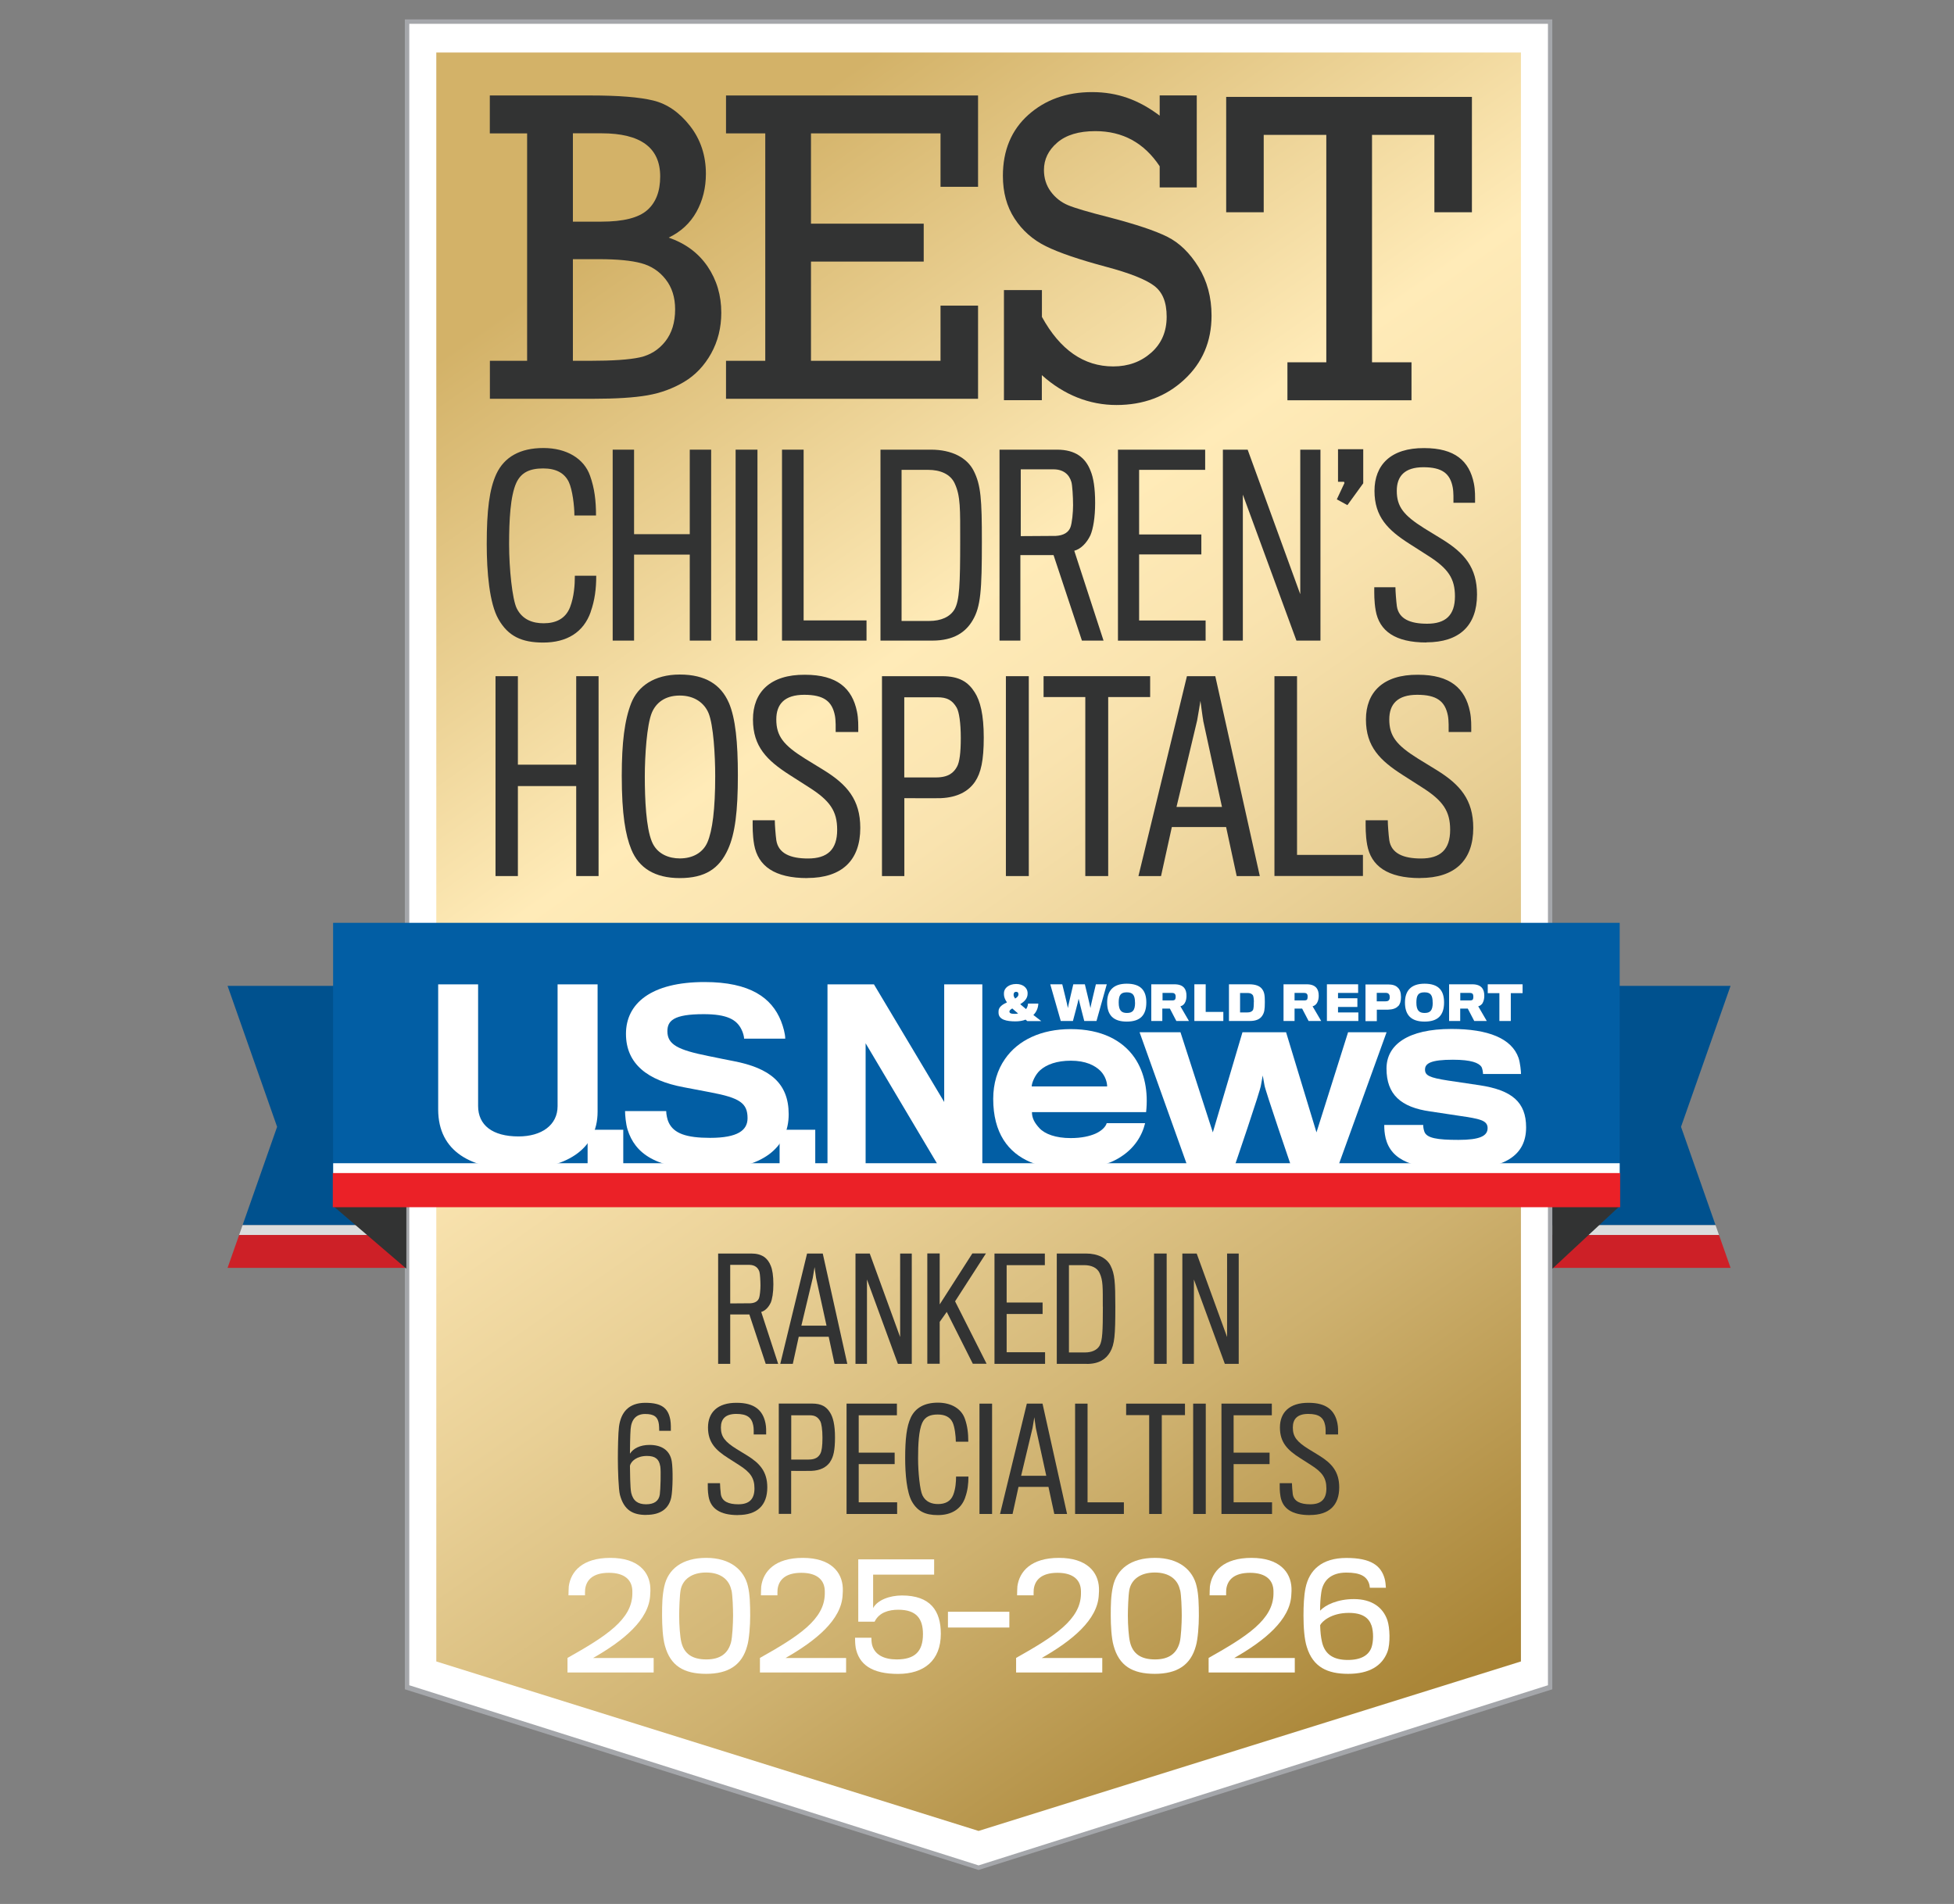 <?xml version="1.0" encoding="UTF-8"?>
<svg id="Layer_1" data-name="Layer 1" xmlns="http://www.w3.org/2000/svg" width="260.34" height="253.67" xmlns:xlink="http://www.w3.org/1999/xlink" viewBox="0 0 260.34 253.67">
  <rect x="0" y="0" width="260.34" height="253.67" fill="#808080" stroke="none"/>
  <defs>
    <style>
      .cls-1 {
        fill: #a4a6aa;
      }

      .cls-2 {
        fill: url(#linear-gradient);
      }

      .cls-3 {
        fill: #dbdddd;
      }

      .cls-4 {
        fill: #025ea4;
      }

      .cls-5 {
        fill: #cd2027;
      }

      .cls-6 {
        fill: #fff;
      }

      .cls-7 {
        fill: #eb2127;
      }

      .cls-8 {
        fill: #00518e;
      }

      .cls-9 {
        fill: #323333;
      }
    </style>
    <linearGradient id="linear-gradient" x1="56.25" y1="8.31" x2="204.52" y2="220.05" gradientUnits="userSpaceOnUse">
      <stop offset=".13" stop-color="#d3b268"/>
      <stop offset=".39" stop-color="#ffebb8"/>
      <stop offset=".48" stop-color="#f9e3af"/>
      <stop offset=".61" stop-color="#e9d096"/>
      <stop offset=".79" stop-color="#ceb16f"/>
      <stop offset=".98" stop-color="#aa8638"/>
      <stop offset="1" stop-color="#a88334"/>
    </linearGradient>
  </defs>
  <g>
    <g>
      <polygon class="cls-6" points="54.24 224.78 54.24 2.87 206.53 2.87 206.53 224.77 130.38 248.84 54.24 224.78"/>
      <path class="cls-1" d="M206.24,3.17v221.36l-75.86,24-75.85-24V3.17h151.71M206.83,2.58H53.94v222.49l76.44,24.07,76.44-24.07V2.58h0Z"/>
    </g>
    <polygon class="cls-2" points="202.64 7 58.13 7 58.13 221.36 130.38 243.94 202.64 221.36 202.64 7"/>
  </g>
  <g>
    <path class="cls-9" d="M102.66,173.61c-.28.59-.74,1.05-1.24,1.18l2.26,6.92h-1.66l-2.18-6.58h-2.55v6.58h-1.61v-14.7h4.42c1.44,0,2.2.63,2.59,1.63.22.52.35,1.33.35,2.46s-.15,2-.37,2.51ZM101.2,169.5c-.17-.59-.61-.98-1.39-.98h-2.52v5.14s2.61-.02,2.7-.02c.61-.04.98-.28,1.13-.67.13-.33.2-1.17.2-1.7,0-.65-.06-1.55-.13-1.78Z"/>
    <path class="cls-9" d="M105.62,181.71h-1.66l3.57-14.7h2.09l3.27,14.7h-1.7l-.78-3.61h-3.99l-.79,3.61ZM108.73,170.26c-.04-.19-.2-1.44-.2-1.44,0,0-.2,1.26-.24,1.44-.06.26-1.52,6.36-1.52,6.36h3.35s-1.35-6.16-1.39-6.36Z"/>
    <path class="cls-9" d="M119.63,181.71l-4.12-11.24v11.24h-1.53v-14.7h1.9l4.05,11.13v-11.13h1.55v14.7h-1.85Z"/>
    <path class="cls-9" d="M129.62,181.71l-3.48-6.92-.94,1.33v5.58h-1.65v-14.7h1.65v6.79l4.35-6.79h1.81l-4.11,6.38,4.2,8.32h-1.83Z"/>
    <path class="cls-9" d="M132.5,181.71v-14.7h6.71v1.55h-5.09v4.98h4.79v1.53h-4.79v5.09h5.12v1.55h-6.75Z"/>
    <path class="cls-9" d="M144.79,181.71h-3.99v-14.7h3.88c1.63,0,2.79.63,3.29,1.63.55,1.09.63,2.2.63,5.46,0,3.75-.09,5.01-.7,6.05-.54.92-1.46,1.57-3.11,1.57ZM146.93,174.09c0-2.52.04-3.51-.43-4.49-.33-.72-1.13-1.04-2.03-1.04h-2.05v11.63h2.15c.87,0,1.59-.3,1.94-.91.37-.67.43-1.92.43-5.2Z"/>
    <path class="cls-9" d="M153.76,181.71v-14.7h1.68v14.7h-1.68Z"/>
    <path class="cls-9" d="M163.19,181.71l-4.12-11.24v11.24h-1.54v-14.7h1.91l4.05,11.13v-11.13h1.55v14.7h-1.85Z"/>
    <path class="cls-9" d="M86.1,201.84c-1.83,0-2.96-.67-3.5-2.66-.2-.74-.28-3.42-.28-4.83,0-1.33.04-3.44.15-4.27.26-1.92,1.29-3.18,3.51-3.18s3.05.74,3.33,2.27c.09.54.07,1.15.07,1.46h-1.55c0-.24-.02-.68-.04-.85-.13-1-.63-1.39-1.83-1.39s-1.83.72-1.94,2c-.06.68-.09,2.72-.09,3.29.43-.68,1.33-1.17,2.61-1.17,1.53,0,2.7.65,2.96,2.18.17.98.15,3.77-.07,4.83-.31,1.44-1.37,2.31-3.33,2.31ZM87.96,195.33c-.15-.94-.67-1.35-1.76-1.35-1.35,0-2.13.7-2.27,1.31.02.85.02,2.94.17,3.61.26,1.09.92,1.52,1.98,1.52s1.7-.42,1.83-1.31c.09-.63.17-3.13.06-3.77Z"/>
    <path class="cls-9" d="M98.31,201.86c-2.4,0-3.62-.89-3.9-2.46-.13-.72-.11-1.33-.11-1.79h1.63c0,.31.06,1.05.11,1.46.15.98,1.04,1.35,2.33,1.35,1.42,0,2.15-.65,2.15-2.11,0-1.37-.52-2.15-2.07-3.13-.31-.2-.98-.63-1.44-.92-1.65-1.05-2.68-2.07-2.68-4.07s1.26-3.31,3.83-3.29c2.37,0,3.48,1,3.83,2.72.11.54.09,1.04.09,1.5h-1.66c0-.24.02-.83-.06-1.2-.2-1.05-.81-1.54-2.26-1.54s-2.05.68-2.05,1.81c0,1.22.52,1.89,2.11,2.88.44.28,1.05.65,1.39.85,1.7,1.05,2.68,2.16,2.68,4.25,0,2.39-1.35,3.68-3.9,3.68Z"/>
    <path class="cls-9" d="M110.61,194.77c-.5.72-1.31,1.15-2.5,1.2-.31.02-2.7,0-2.7,0v5.73h-1.65v-14.7h4.42c1.28,0,1.92.42,2.4,1.18.41.63.67,1.65.67,3.33s-.2,2.61-.65,3.25ZM109.28,189.34c-.33-.57-.72-.78-1.44-.78h-2.42v5.9h2.33c.92,0,1.31-.35,1.55-.79.18-.33.28-1,.28-2.11s-.13-1.92-.3-2.22Z"/>
    <path class="cls-9" d="M112.79,201.71v-14.7h6.71v1.55h-5.09v4.98h4.79v1.53h-4.79v5.09h5.12v1.55h-6.75Z"/>
    <path class="cls-9" d="M128.61,199.49c-.55,1.59-1.85,2.37-3.66,2.37-1.66,0-2.7-.5-3.44-1.79-.7-1.22-.91-3.66-.91-5.79,0-2.59.2-4.24.74-5.4.61-1.31,1.83-2,3.62-2s3.12.81,3.59,2.13c.35.98.46,1.94.46,3.07h-1.66c0-.74-.15-1.98-.43-2.57-.33-.7-1-1.05-1.98-1.05-1.04,0-1.7.31-2.07,1.11-.46,1.02-.55,2.88-.55,4.73s.24,4.24.59,4.94c.44.89,1.26,1.15,2.07,1.15.92,0,1.68-.33,2.03-1.24.31-.81.37-1.72.37-2.42h1.65c0,.98-.11,1.89-.43,2.77Z"/>
    <path class="cls-9" d="M130.5,201.71v-14.7h1.68v14.7h-1.68Z"/>
    <path class="cls-9" d="M134.9,201.71h-1.66l3.57-14.7h2.09l3.27,14.7h-1.7l-.78-3.61h-3.99l-.79,3.61ZM138.01,190.26c-.04-.19-.2-1.44-.2-1.44,0,0-.2,1.26-.24,1.44-.06.26-1.52,6.36-1.52,6.36h3.35s-1.35-6.16-1.39-6.36Z"/>
    <path class="cls-9" d="M143.24,201.71v-14.7h1.66v13.15h4.84v1.55h-6.51Z"/>
    <path class="cls-9" d="M154.79,188.54v13.17h-1.68v-13.17h-3.07v-1.53h7.84v1.53h-3.09Z"/>
    <path class="cls-9" d="M158.97,201.71v-14.7h1.68v14.7h-1.68Z"/>
    <path class="cls-9" d="M162.74,201.71v-14.7h6.71v1.55h-5.09v4.98h4.79v1.53h-4.79v5.09h5.12v1.55h-6.75Z"/>
    <path class="cls-9" d="M174.51,201.86c-2.4,0-3.62-.89-3.9-2.46-.13-.72-.11-1.33-.11-1.79h1.63c0,.31.06,1.05.11,1.46.15.98,1.04,1.35,2.33,1.35,1.42,0,2.15-.65,2.15-2.11,0-1.37-.52-2.15-2.07-3.13-.31-.2-.98-.63-1.44-.92-1.65-1.05-2.68-2.07-2.68-4.07s1.26-3.31,3.83-3.29c2.37,0,3.48,1,3.83,2.72.11.54.09,1.04.09,1.5h-1.66c0-.24.02-.83-.06-1.2-.2-1.05-.81-1.54-2.26-1.54s-2.05.68-2.05,1.81c0,1.22.52,1.89,2.11,2.88.44.28,1.05.65,1.39.85,1.7,1.05,2.68,2.16,2.68,4.25,0,2.39-1.35,3.68-3.9,3.68Z"/>
  </g>
  <g>
    <path class="cls-9" d="M76.77,116.72v-11.99h-7.77v11.99h-2.98v-26.63h2.98v11.79h7.77v-11.79h2.98v26.63h-2.98Z"/>
    <path class="cls-9" d="M97.1,93.61c.9,2.08,1.21,5.33,1.21,9.68,0,4.79-.37,7.77-1.31,9.85-1.17,2.61-3.08,3.85-6.43,3.85s-5.46-1.37-6.46-3.82c-.77-1.88-1.27-4.66-1.27-9.81,0-4.39.37-7.44,1.27-9.71.87-2.18,3.01-3.78,6.46-3.78s5.49,1.37,6.53,3.75ZM94.25,112.23c.67-1.54,1.04-4.42,1.04-8.84,0-2.71-.23-6.83-.9-8.41-.54-1.27-1.81-2.31-3.82-2.31s-3.18,1-3.72,2.28c-.67,1.61-.94,5.73-.94,8.51,0,3.05.17,6.8.94,8.67.7,1.71,2.34,2.24,3.72,2.24,1.74,0,3.08-.77,3.68-2.14Z"/>
    <path class="cls-9" d="M107.55,116.99c-4.35,0-6.56-1.61-7.07-4.45-.23-1.31-.2-2.41-.2-3.25h2.95c0,.57.1,1.91.2,2.65.27,1.77,1.88,2.44,4.22,2.44,2.58,0,3.89-1.17,3.89-3.82,0-2.48-.94-3.88-3.75-5.66-.57-.37-1.78-1.14-2.61-1.67-2.98-1.91-4.86-3.75-4.86-7.37s2.28-6,6.93-5.96c4.29,0,6.3,1.81,6.93,4.92.2.97.17,1.88.17,2.71h-3.01c0-.44.03-1.51-.1-2.18-.37-1.91-1.47-2.78-4.09-2.78s-3.72,1.24-3.72,3.28c0,2.21.94,3.42,3.82,5.22.8.5,1.91,1.17,2.51,1.54,3.08,1.91,4.86,3.92,4.86,7.7,0,4.32-2.45,6.67-7.07,6.67Z"/>
    <path class="cls-9" d="M129.9,104.16c-.9,1.31-2.38,2.08-4.52,2.18-.57.03-4.89,0-4.89,0v10.38h-2.98v-26.63h8c2.31,0,3.48.77,4.35,2.14.74,1.14,1.21,2.98,1.21,6.03s-.37,4.72-1.17,5.9ZM127.48,94.31c-.6-1.04-1.31-1.41-2.61-1.41h-4.39v10.68h4.22c1.67,0,2.38-.64,2.81-1.44.33-.6.5-1.81.5-3.82s-.23-3.48-.54-4.02Z"/>
    <path class="cls-9" d="M134.02,116.72v-26.63h3.05v26.63h-3.05Z"/>
    <path class="cls-9" d="M147.65,92.87v23.85h-3.05v-23.85h-5.56v-2.78h14.2v2.78h-5.59Z"/>
    <path class="cls-9" d="M154.69,116.72h-3.01l6.46-26.63h3.78l5.93,26.63h-3.08l-1.41-6.53h-7.23l-1.44,6.53ZM160.31,95.99c-.07-.33-.37-2.61-.37-2.61,0,0-.37,2.28-.44,2.61-.1.47-2.75,11.52-2.75,11.52h6.06s-2.44-11.15-2.51-11.52Z"/>
    <path class="cls-9" d="M169.8,116.72v-26.63h3.01v23.81h8.78v2.81h-11.79Z"/>
    <path class="cls-9" d="M189.22,116.99c-4.35,0-6.56-1.61-7.07-4.45-.23-1.31-.2-2.41-.2-3.25h2.95c0,.57.1,1.91.2,2.65.27,1.77,1.88,2.44,4.22,2.44,2.58,0,3.89-1.17,3.89-3.82,0-2.48-.94-3.88-3.75-5.66-.57-.37-1.77-1.14-2.61-1.67-2.98-1.91-4.86-3.75-4.86-7.37s2.28-6,6.93-5.96c4.29,0,6.3,1.81,6.93,4.92.2.97.17,1.88.17,2.71h-3.01c0-.44.03-1.51-.1-2.18-.37-1.91-1.47-2.78-4.09-2.78s-3.72,1.24-3.72,3.28c0,2.21.94,3.42,3.82,5.22.8.5,1.91,1.17,2.51,1.54,3.08,1.91,4.86,3.92,4.86,7.7,0,4.32-2.45,6.67-7.07,6.67Z"/>
  </g>
  <g>
    <path class="cls-9" d="M78.71,81.51c-.96,2.75-3.2,4.1-6.34,4.1-2.88,0-4.67-.86-5.95-3.1-1.22-2.11-1.57-6.34-1.57-10.02,0-4.48.35-7.33,1.28-9.34,1.06-2.27,3.17-3.46,6.27-3.46s5.41,1.41,6.21,3.68c.61,1.7.8,3.36.8,5.31h-2.88c0-1.28-.26-3.42-.74-4.45-.58-1.22-1.73-1.82-3.42-1.82-1.79,0-2.94.54-3.58,1.92-.8,1.76-.96,4.99-.96,8.19s.42,7.33,1.02,8.54c.77,1.54,2.18,1.98,3.58,1.98,1.6,0,2.91-.58,3.52-2.14.54-1.41.64-2.98.64-4.19h2.85c0,1.7-.19,3.26-.74,4.8Z"/>
    <path class="cls-9" d="M91.9,85.35v-11.46h-7.42v11.46h-2.85v-25.44h2.85v11.26h7.42v-11.26h2.85v25.44h-2.85Z"/>
    <path class="cls-9" d="M98.01,85.35v-25.44h2.91v25.44h-2.91Z"/>
    <path class="cls-9" d="M104.19,85.35v-25.44h2.88v22.75h8.38v2.69h-11.26Z"/>
    <path class="cls-9" d="M124.22,85.35h-6.91v-25.44h6.72c2.82,0,4.83,1.09,5.7,2.82.96,1.89,1.09,3.81,1.09,9.44,0,6.5-.16,8.67-1.22,10.46-.93,1.6-2.53,2.72-5.38,2.72ZM127.93,72.17c0-4.35.06-6.08-.74-7.78-.58-1.25-1.95-1.79-3.52-1.79h-3.55v20.13h3.71c1.5,0,2.75-.51,3.36-1.57.64-1.15.74-3.33.74-8.99Z"/>
    <path class="cls-9" d="M145.27,71.33c-.48,1.02-1.28,1.82-2.14,2.05l3.9,11.97h-2.88l-3.78-11.39h-4.42v11.39h-2.78v-25.44h7.65c2.5,0,3.81,1.09,4.48,2.82.38.9.61,2.3.61,4.26s-.26,3.46-.64,4.35ZM142.75,64.23c-.29-1.02-1.06-1.7-2.4-1.7h-4.35v8.9s4.51-.03,4.67-.03c1.06-.06,1.7-.48,1.95-1.15.22-.58.35-2.02.35-2.94,0-1.12-.1-2.69-.22-3.07Z"/>
    <path class="cls-9" d="M148.95,85.35v-25.44h11.62v2.69h-8.8v8.61h8.29v2.66h-8.29v8.8h8.86v2.69h-11.68Z"/>
    <path class="cls-9" d="M172.73,85.35l-7.14-19.45v19.45h-2.66v-25.44h3.3l7.01,19.26v-19.26h2.69v25.44h-3.2Z"/>
    <path class="cls-9" d="M178.27,59.85h3.36v4.54l-2.11,2.91-1.41-.77,1.02-2.18-.06-.16h-.8v-4.35Z"/>
    <path class="cls-9" d="M190.04,85.6c-4.16,0-6.27-1.54-6.75-4.26-.22-1.25-.19-2.3-.19-3.1h2.82c0,.54.1,1.82.19,2.53.26,1.7,1.79,2.33,4.03,2.33,2.46,0,3.71-1.12,3.71-3.65,0-2.37-.9-3.71-3.58-5.41-.54-.35-1.7-1.09-2.5-1.6-2.85-1.82-4.64-3.58-4.64-7.04s2.18-5.73,6.62-5.7c4.1,0,6.02,1.73,6.62,4.7.19.93.16,1.79.16,2.59h-2.88c0-.42.03-1.44-.1-2.08-.35-1.82-1.41-2.66-3.9-2.66s-3.55,1.18-3.55,3.14c0,2.11.9,3.26,3.65,4.99.77.48,1.82,1.12,2.4,1.47,2.94,1.82,4.64,3.74,4.64,7.36,0,4.13-2.34,6.37-6.75,6.37Z"/>
  </g>
  <g>
    <path class="cls-9" d="M70.23,48.07v-30.3h-4.97v-5.05h13.45c3.7,0,6.47.22,8.32.67s3.48,1.57,4.9,3.38c1.41,1.81,2.12,3.94,2.12,6.38,0,1.88-.42,3.57-1.26,5.08-.84,1.51-2.08,2.65-3.7,3.43,2.25.77,3.97,2.06,5.19,3.85,1.21,1.79,1.82,3.84,1.82,6.15,0,1.99-.45,3.81-1.35,5.43s-2.1,2.89-3.59,3.78c-1.49.89-3.12,1.49-4.9,1.8s-4.19.46-7.25.46h-13.74v-5.06h4.97ZM76.33,29.53h3.81c2.91,0,4.93-.51,6.09-1.53s1.73-2.51,1.73-4.49c0-3.83-2.6-5.75-7.82-5.75h-3.81v11.77ZM76.33,48.07h2.3c3,0,5.2-.15,6.59-.45,1.39-.3,2.53-1.01,3.41-2.12.88-1.11,1.32-2.54,1.32-4.29,0-1.59-.42-2.92-1.26-3.99-.84-1.08-1.93-1.79-3.25-2.15-1.33-.36-3.2-.54-5.62-.54h-3.49v13.54Z"/>
    <path class="cls-9" d="M101.96,48.07v-30.3h-5.23v-5.05h33.58v12.17h-5v-7.12h-17.26v12.03h15.02v5.05h-15.02v13.22h17.26v-7.35h5v12.41h-33.58v-5.06h5.23Z"/>
    <path class="cls-9" d="M133.76,53.32v-14.67h5.06v3.57c2.42,4.4,5.59,6.6,9.5,6.6,2,0,3.68-.61,5.06-1.83,1.38-1.22,2.06-2.82,2.06-4.79s-.56-3.3-1.69-4.14-3.24-1.68-6.36-2.51c-3.62-.97-6.3-1.88-8.05-2.75-1.74-.86-3.13-2.09-4.17-3.69s-1.55-3.49-1.55-5.68c0-3.39,1.13-6.1,3.38-8.12,2.26-2.02,5.09-3.04,8.5-3.04s6.24,1.05,9.01,3.14v-2.7h4.94v12.26h-4.94v-2.82c-2.07-3.12-4.93-4.68-8.57-4.68-2.21,0-3.9.51-5.08,1.53-1.18,1.02-1.77,2.23-1.77,3.65,0,1.08.3,2.04.9,2.86.6.82,1.37,1.43,2.29,1.82.93.39,2.76.93,5.49,1.62,3.56.93,6.15,1.79,7.76,2.6,1.61.8,2.99,2.15,4.15,4.02,1.16,1.88,1.74,4.04,1.74,6.48,0,3.45-1.22,6.3-3.65,8.54-2.43,2.25-5.44,3.37-9.02,3.37s-6.99-1.33-9.94-3.98v3.34h-5.06Z"/>
    <path class="cls-9" d="M176.71,48.27v-30.3h-8.34v10.31h-5v-15.37h32.74v15.37h-5v-10.31h-8.31v30.3h5.26v5.06h-16.53v-5.06h5.17Z"/>
  </g>
  <g>
    <g>
      <polygon class="cls-8" points="30.32 131.35 54 131.35 54 163.23 32.32 163.23 36.92 150.13 30.32 131.35"/>
      <polygon class="cls-3" points="54 164.54 31.86 164.54 32.32 163.23 54 163.23 54 164.54"/>
      <polygon class="cls-5" points="54 168.92 30.32 168.92 31.86 164.54 54 164.54 54 168.92"/>
    </g>
    <g>
      <polygon class="cls-8" points="230.57 131.35 206.89 131.35 206.89 163.23 228.57 163.23 223.97 150.13 230.57 131.35"/>
      <polygon class="cls-3" points="206.89 164.54 229.03 164.54 228.57 163.23 206.89 163.23 206.89 164.54"/>
      <polygon class="cls-5" points="206.89 168.92 230.57 168.92 229.03 164.54 206.89 164.54 206.89 168.92"/>
    </g>
    <polygon class="cls-9" points="54.14 160.66 54.14 169.03 44.34 160.63 54.14 160.66"/>
    <polygon class="cls-9" points="206.83 160.66 206.83 169.03 215.86 160.63 206.83 160.66"/>
    <rect class="cls-4" x="44.38" y="122.95" width="171.42" height="33.39"/>
    <g id="U.S.News">
      <path class="cls-6" d="M68.97,155.79c-6.06,0-10.59-2.28-10.59-7.98v-16.66h5.32v16.2c0,2.56,1.91,4.06,5.39,4.06,3.05,0,5.2-1.5,5.2-4.03v-16.23h5.33v16.97c0,5.15-4.43,7.67-10.65,7.67Z"/>
      <path class="cls-6" d="M78.29,155.48v-4.96h4.75v4.96h-4.75Z"/>
      <path class="cls-6" d="M94.61,155.82c-7.36,0-10.01-2.22-10.99-5.3-.25-.8-.34-2-.34-2.49h5.48c0,.43.15,1.17.34,1.54.68,1.42,2.28,2.03,5.51,2.03,3.7,0,4.99-1.02,4.99-2.62,0-2-1.02-2.71-4.96-3.45-.71-.13-2.5-.47-3.57-.68-4.75-.89-7.67-3.08-7.67-7.11s3.33-6.9,10.47-6.9c6.1,0,8.96,2.12,10.19,5.2.31.8.56,1.72.56,2.34h-5.48c0-.28-.15-.83-.34-1.2-.65-1.36-1.97-2.06-5.05-2.06-4.03,0-4.83.89-4.83,2.28,0,1.79,1.45,2.49,5.42,3.29,1.23.24,2.83.59,3.38.68,4.84.93,7.36,2.93,7.36,7.09,0,4.4-3.48,7.36-10.47,7.36Z"/>
      <path class="cls-6" d="M103.87,155.48v-4.96h4.75v4.96h-4.75Z"/>
      <path class="cls-6" d="M125.12,155.48l-9.79-16.48v16.48h-5.08v-24.33h6.19l9.36,15.67v-15.67h5.08v24.33h-5.76Z"/>
      <path class="cls-6" d="M149.3,154.15c-1.57,1.01-3.76,1.63-6.66,1.63-3.98,0-7.21-1.18-8.94-3.92-.88-1.4-1.37-3.2-1.37-5.45,0-2.06.56-3.88,1.57-5.32,1.73-2.51,4.83-3.98,8.75-3.98,4.11,0,6.92,1.5,8.52,3.82,1.34,1.96,1.83,4.54,1.53,7.24h-15.21c0,.82.36,1.44.98,2.12.75.82,2.22,1.34,4.18,1.34,1.47,0,2.54-.26,3.3-.59.94-.42,1.4-1.01,1.5-1.4h5.12c-.42,1.73-1.46,3.36-3.26,4.5ZM146.63,142.69c-.75-.75-1.99-1.37-3.95-1.37-1.86,0-3.23.49-4.11,1.28-.62.55-1.11,1.63-1.11,2.15h10.05c0-.52-.22-1.37-.88-2.06Z"/>
      <path class="cls-6" d="M178.23,155.48h-6.17s-3.53-10.31-3.59-10.9c-.04-.23-.23-1.29-.23-1.29,0,0-.19,1.06-.23,1.26-.03.62-3.56,10.93-3.56,10.93h-6.2l-6.42-17.95h5.45l4.31,13.34,3.95-13.34h5.81l4.05,13.34,4.21-13.34h5.13l-6.49,17.95Z"/>
      <path class="cls-6" d="M194.31,155.81c-6.07,0-8.94-1.21-9.69-4.14-.16-.72-.19-1.21-.19-1.79h5.19c0,.23.03.55.16.91.33.85,1.7,1.08,4.54,1.08s3.88-.52,3.88-1.57-1.08-1.24-3.72-1.63c-.68-.1-2.84-.42-3.91-.59-3.95-.55-5.84-2.28-5.84-5.71,0-3.19,2.87-5.28,8.65-5.28,4.92,0,8.03,1.27,8.94,3.85.23.69.33,1.8.33,2.15h-5.06c0-.19-.07-.75-.23-.98-.36-.49-1.31-.92-3.78-.92-2.87,0-3.72.46-3.72,1.31,0,.78.56,1.08,3.1,1.47,1.04.16,3.56.52,4.17.62,4.31.65,6.2,2.25,6.2,5.61,0,3.72-2.81,5.61-9,5.61Z"/>
    </g>
    <g id="_World_Report" data-name="&amp;amp; World Report">
      <path class="cls-6" d="M136.7,134.45c.16-.2.25-.46.27-.74h1.37c-.02.61-.27,1.14-.66,1.52.32.24.69.53,1.05.81h-1.86c-.08-.06-.16-.12-.23-.19-.38.16-.88.23-1.35.23-1.16,0-2.21-.21-2.25-1.11,0-.07,0-.19,0-.25.01-.56.54-.9,1.12-1.17-.28-.4-.39-.74-.4-1.03v-.25c.03-.6.62-1.17,1.64-1.17.93,0,1.47.54,1.51,1.13,0,.04,0,.18,0,.21-.01.62-.49,1.05-.98,1.35.22.18.5.43.78.66ZM134.49,134.76c0,.24.22.32.73.32.14,0,.31-.02.43-.05-.28-.24-.57-.47-.78-.67-.22.13-.38.26-.38.4ZM135.69,132.54v-.1c0-.16-.08-.3-.31-.3s-.31.15-.33.32c0,.04,0,.09,0,.13,0,.13.08.29.2.45.25-.15.42-.31.44-.5Z"/>
      <path class="cls-6" d="M146.09,136.03h-1.63s-.73-2.82-.75-2.97c0,.16-.76,2.97-.76,2.97h-1.62l-1.4-4.89h1.6s.75,3.02.75,3.17c0-.15.72-3.17.72-3.17h1.54s.74,3.02.74,3.17c0-.15.73-3.17.73-3.17h1.45l-1.37,4.89Z"/>
      <path class="cls-6" d="M152.73,133.55c0,1.72-.82,2.56-2.61,2.56s-2.61-.87-2.61-2.54c0-1.56.8-2.51,2.61-2.51s2.61.85,2.61,2.49ZM151.22,133.58c0-.97-.27-1.37-1.09-1.37s-1.08.38-1.08,1.37c0,1.04.37,1.38,1.09,1.38s1.09-.29,1.09-1.38Z"/>
      <path class="cls-6" d="M157.87,133.61c-.15.26-.37.41-.6.46l1.14,1.96h-1.68l-.86-1.65h-1.01v1.65h-1.47v-4.89h3.09c.65,0,1.08.19,1.32.51.19.25.28.57.28,1.03,0,.39-.08.71-.21.92ZM156.58,132.5c-.07-.16-.22-.21-.43-.21h-1.26v1h1.29c.18,0,.34-.04.4-.16.04-.09.06-.22.06-.32,0-.11-.01-.24-.05-.31Z"/>
      <path class="cls-6" d="M159.13,136.03v-4.89h1.51v3.68h2.35v1.21h-3.86Z"/>
      <path class="cls-6" d="M166.49,136.03h-2.75v-4.89h2.68c.88,0,1.43.22,1.74.64.3.41.36.82.36,1.71,0,1.04-.07,1.42-.34,1.83-.29.45-.8.71-1.68.71ZM167.06,133.5c0-.35-.04-.8-.16-.94-.19-.21-.37-.26-.74-.26h-.94v2.59h.94c.38,0,.58-.08.75-.28.13-.16.14-.71.14-1.11Z"/>
      <path class="cls-6" d="M175.48,133.61c-.15.26-.38.41-.6.46l1.15,1.96h-1.68l-.86-1.65h-1.01v1.65h-1.47v-4.89h3.09c.65,0,1.07.19,1.32.51.19.25.28.57.28,1.03,0,.39-.09.71-.22.92ZM174.18,132.5c-.08-.16-.22-.21-.44-.21h-1.26v1h1.29c.18,0,.35-.04.4-.16.04-.09.05-.22.05-.32,0-.11,0-.24-.05-.31Z"/>
      <path class="cls-6" d="M176.79,136.03v-4.89h4.16v1.15h-2.68v.71h2.58v1.16h-2.58v.73h2.71v1.14h-4.18Z"/>
      <path class="cls-6" d="M186.3,134.02c-.28.33-.75.48-1.35.5-.18,0-1.51,0-1.51,0v1.53h-1.51v-4.89h3.01c.59,0,1.01.13,1.28.41.29.25.44.67.44,1.28,0,.54-.12.93-.36,1.19ZM185.09,132.51c-.08-.16-.23-.23-.47-.23h-1.19v1.13h1.17c.29,0,.43-.09.5-.23.05-.09.06-.18.06-.32,0-.15-.02-.28-.07-.34Z"/>
      <path class="cls-6" d="M192.4,133.55c0,1.72-.82,2.56-2.6,2.56s-2.61-.87-2.61-2.54c0-1.56.8-2.51,2.61-2.51s2.6.85,2.6,2.49ZM190.88,133.58c0-.97-.26-1.37-1.09-1.37s-1.08.38-1.08,1.37c0,1.04.37,1.38,1.09,1.38s1.09-.29,1.09-1.38Z"/>
      <path class="cls-6" d="M197.56,133.61c-.16.26-.38.41-.61.46l1.14,1.96h-1.67l-.86-1.65h-1.01v1.65h-1.48v-4.89h3.09c.65,0,1.08.19,1.32.51.19.25.28.57.28,1.03,0,.39-.09.71-.21.92ZM196.26,132.5c-.07-.16-.22-.21-.44-.21h-1.26v1h1.29c.19,0,.35-.04.4-.16.04-.09.05-.22.05-.32,0-.11-.01-.24-.05-.31Z"/>
      <path class="cls-6" d="M201.29,132.32v3.71h-1.52v-3.71h-1.55v-1.18h4.64v1.18h-1.56Z"/>
    </g>
    <rect class="cls-6" x="44.39" y="154.98" width="171.41" height="1.57"/>
    <rect class="cls-7" x="44.34" y="156.29" width="171.52" height="4.55"/>
  </g>
  <g>
    <path class="cls-6" d="M75.61,222.84v-1.95c5.14-2.89,8.58-5.12,8.64-8.51v-.4c-.02-1.4-.94-2.43-3.12-2.43s-3.02.99-3.17,2.2c-.02.19-.02.57-.02.8h-2.2c0-.33.02-.84.04-1.19.27-1.99,1.82-3.8,5.54-3.8s5.24,1.89,5.33,4.01c.02.23,0,.61-.02.86-.11,3.4-3.65,6.21-7.61,8.47h8.07v1.93h-11.49Z"/>
    <path class="cls-6" d="M99.66,211.39c.25,1.03.29,2.39.29,3.9,0,1.26-.13,3.12-.4,4.01-.69,2.54-2.49,3.71-5.47,3.71s-4.76-1.07-5.49-3.75c-.29-1.01-.38-2.71-.38-4,0-1.49.02-2.64.29-3.88.5-2.33,2.39-3.82,5.6-3.82s5.07,1.62,5.56,3.82ZM97.44,211.86c-.29-1.43-1.45-2.35-3.36-2.35s-3.14.92-3.4,2.35c-.13.73-.19,2.5-.19,3.42,0,1.2.11,2.81.29,3.52.38,1.57,1.49,2.29,3.33,2.29s2.89-.78,3.29-2.29c.17-.65.27-2.5.27-3.54,0-.97-.06-2.7-.21-3.4Z"/>
    <path class="cls-6" d="M101.25,222.84v-1.95c5.14-2.89,8.58-5.12,8.64-8.51v-.4c-.02-1.4-.94-2.43-3.12-2.43s-3.02.99-3.17,2.2c-.02.19-.02.57-.02.8h-2.2c0-.33.02-.84.04-1.19.27-1.99,1.82-3.8,5.54-3.8s5.24,1.89,5.33,4.01c.02.23,0,.61-.02.86-.11,3.4-3.65,6.21-7.61,8.47h8.07v1.93h-11.49Z"/>
    <path class="cls-6" d="M114,219.44c-.06-.33-.08-.86-.08-1.24h2.18c0,.29.02.63.08.9.33,1.38,1.62,1.99,3.29,1.99,2.41,0,3.5-1.05,3.5-3.37,0-2.03-.84-3.25-3.29-3.25-1.26,0-2.56.36-3.15,1.59h-2.18v-8.3h10.11v2.03h-8.13v4.46c.57-1.07,2.2-1.68,3.84-1.68,3.8,0,5.18,2.05,5.18,5.1,0,3.59-2.26,5.35-5.7,5.35s-5.24-1.22-5.66-3.58Z"/>
    <path class="cls-6" d="M126.3,216.84v-2.1h8.18v2.1h-8.18Z"/>
    <path class="cls-6" d="M135.38,222.84v-1.95c5.14-2.89,8.58-5.12,8.64-8.51v-.4c-.02-1.4-.94-2.43-3.12-2.43s-3.02.99-3.17,2.2c-.02.19-.02.57-.02.8h-2.2c0-.33.02-.84.04-1.19.27-1.99,1.82-3.8,5.54-3.8s5.24,1.89,5.33,4.01c.02.23,0,.61-.02.86-.11,3.4-3.65,6.21-7.61,8.47h8.07v1.93h-11.49Z"/>
    <path class="cls-6" d="M159.44,211.39c.25,1.03.29,2.39.29,3.9,0,1.26-.13,3.12-.4,4.01-.69,2.54-2.49,3.71-5.47,3.71s-4.76-1.07-5.49-3.75c-.29-1.01-.38-2.71-.38-4,0-1.49.02-2.64.29-3.88.5-2.33,2.39-3.82,5.6-3.82s5.07,1.62,5.56,3.82ZM157.22,211.86c-.29-1.43-1.45-2.35-3.36-2.35s-3.14.92-3.4,2.35c-.13.73-.19,2.5-.19,3.42,0,1.2.11,2.81.29,3.52.38,1.57,1.49,2.29,3.33,2.29s2.89-.78,3.29-2.29c.17-.65.27-2.5.27-3.54,0-.97-.06-2.7-.21-3.4Z"/>
    <path class="cls-6" d="M161.03,222.84v-1.95c5.14-2.89,8.58-5.12,8.64-8.51v-.4c-.02-1.4-.94-2.43-3.12-2.43s-3.02.99-3.17,2.2c-.02.19-.02.57-.02.8h-2.2c0-.33.02-.84.04-1.19.27-1.99,1.82-3.8,5.54-3.8s5.24,1.89,5.33,4.01c.02.23,0,.61-.02.86-.11,3.4-3.65,6.21-7.61,8.47h8.07v1.93h-11.49Z"/>
    <path class="cls-6" d="M179.62,223.01c-2.71,0-4.68-.86-5.51-3.59-.33-1.03-.44-2.64-.44-4.15,0-1.32.06-2.68.27-3.69.48-2.37,2.14-4.01,5.45-4.01s4.61,1.05,5.09,2.75c.1.34.15.86.17,1.22h-2.14c-.02-.17-.04-.38-.11-.57-.33-.96-1.17-1.45-3.02-1.45-2.05,0-3.14,1.05-3.35,2.71-.1.73-.15,1.47-.15,2.37.69-.76,2.33-1.55,4.51-1.55,2.39,0,3.88,1.11,4.46,2.83.32.94.42,3.1,0,4.21-.71,1.87-2.43,2.92-5.22,2.92ZM182.73,216.57c-.34-1.01-1.2-1.68-3.02-1.68-2.35,0-3.59,1.15-3.82,1.64.02.88.1,1.57.23,2.16.38,1.82,1.66,2.47,3.46,2.47s2.77-.65,3.14-1.64c.29-.82.29-2.1.02-2.94Z"/>
  </g>
</svg>